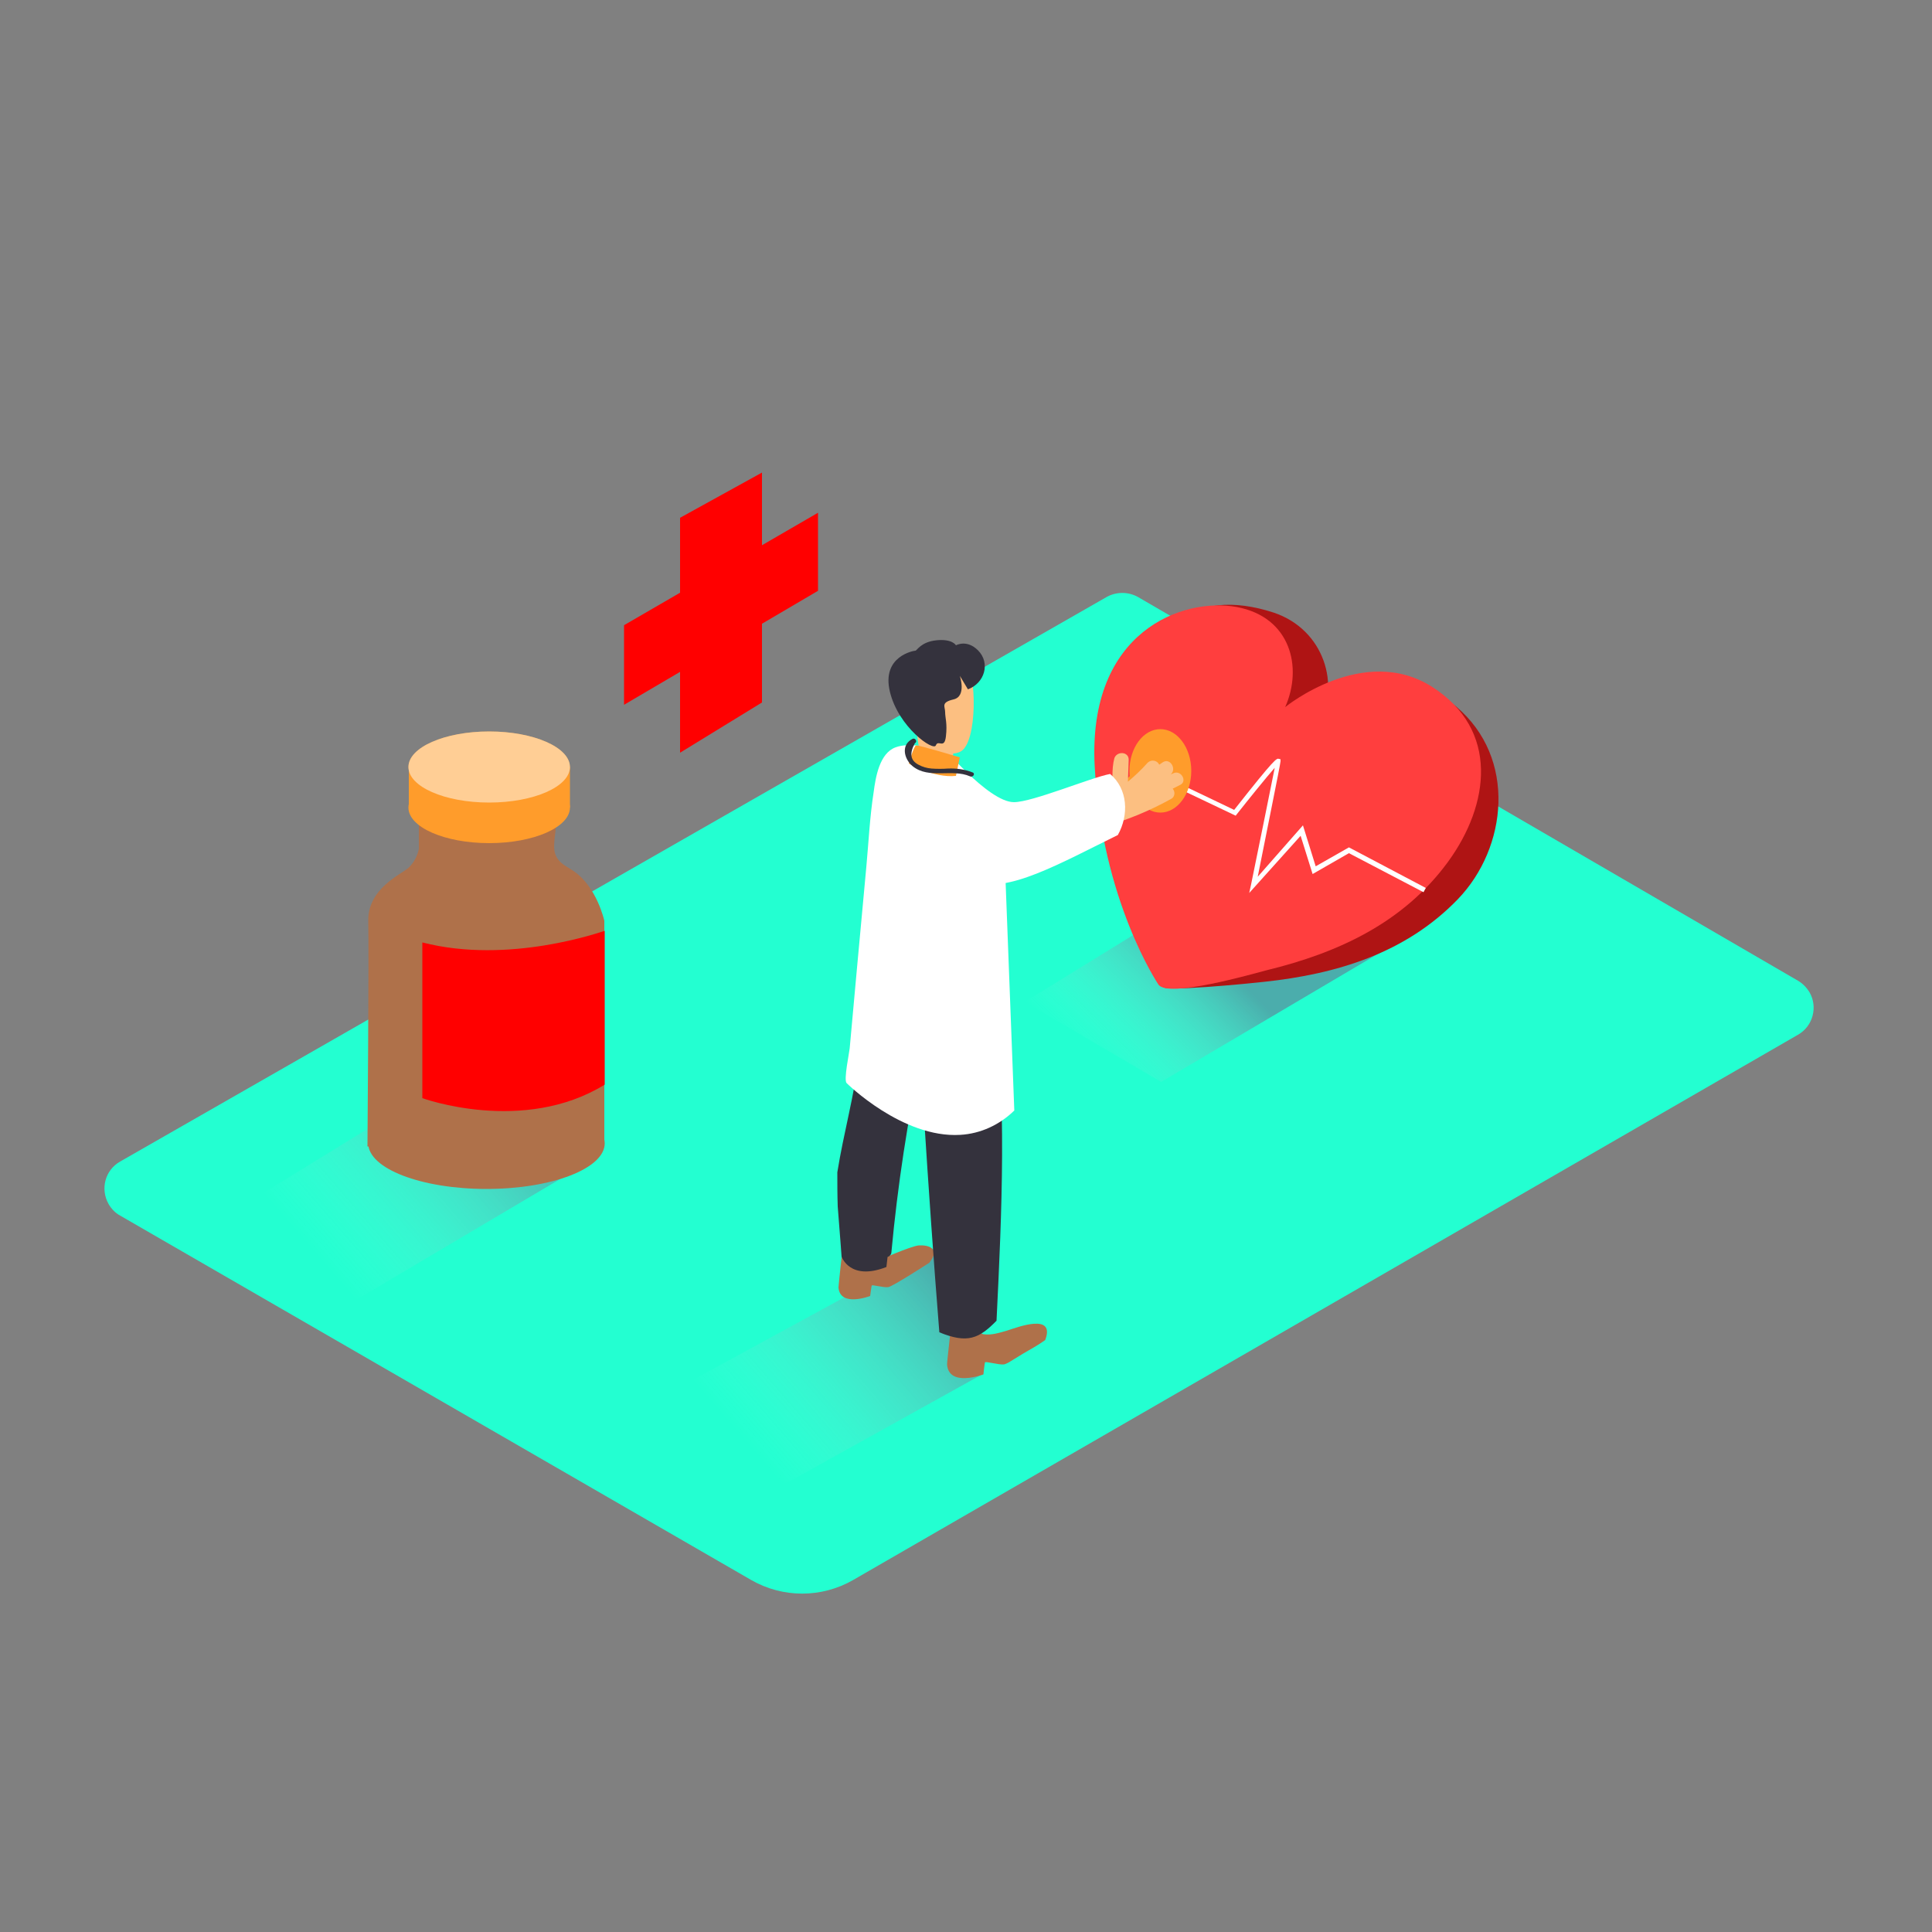 <svg transform="scale(1)" version="1.1" id="Layer_1" xmlns="http://www.w3.org/2000/svg" xmlns:xlink="http://www.w3.org/1999/xlink" x="0px" y="0px" viewBox="0 0 500 500" xml:space="preserve" class="show_show__wrapper__graphic__5Waiy "><rect x="0" y="0" width="500" height="500" fill="#808080" stroke="none"/><title>React</title><style type="text/css">
	.st0{fill:#23ffd1;}
	.st1{opacity:0.32;fill:url(#SVGID_1_);enable-background:new    ;}
	.st2{opacity:0.32;fill:url(#SVGID_00000151535999443858970790000009584661398442930320_);enable-background:new    ;}
	.st3{opacity:0.32;fill:url(#SVGID_00000141427079930761452660000003233257088714871953_);enable-background:new    ;}
	.st4{fill:#AF1414;}
	.st5{fill:#ff3e3e;}
	.st6{fill:#FFFFFF;}
	.st7{fill:#af714a;}
	.st8{fill:#ff9c2b;}
	.st9{opacity:0.5;fill:#FFFFFF;enable-background:new    ;}
	.st10{fill:#ff0000;}
	.st11{fill:#34323D;}
	.st12{fill:#FCBF81;}
</style><path class="st0" id="Base" d="M465.3,253.8l-170.8-99.3c-2.5-1.4-5.6-1.4-8.1,0L31.1,300.6c-3.9,2.2-5.2,7.1-3,11
	c0.7,1.2,1.7,2.3,3,3l163.3,94.3c8.2,4.7,18.2,4.7,26.4,0l244.5-141.1c3.9-2.2,5.2-7.2,3-11C467.5,255.5,466.5,254.5,465.3,253.8z"></path><g id="Shadow"><linearGradient id="SVGID_1_" gradientUnits="userSpaceOnUse" x1="83.572" y1="175.178" x2="135.902" y2="220.528" gradientTransform="matrix(1 0 0 -1 0 502)"><stop offset="0" style="stop-color: rgb(255, 255, 255); stop-opacity: 0;"></stop><stop offset="0.99" style="stop-color: rgb(158, 0, 93);"></stop></linearGradient><polyline class="st1" points="154.3,299.6 92.5,336.2 57.2,315.5 112.6,281.4 	"></polyline><linearGradient id="SVGID_00000009590792604094958430000003830385041148270987_" gradientUnits="userSpaceOnUse" x1="193.983" y1="127.577" x2="244.973" y2="171.767" gradientTransform="matrix(1 0 0 -1 0 502)"><stop offset="0" style="stop-color: rgb(255, 255, 255); stop-opacity: 0;"></stop><stop offset="0.99" style="stop-color: rgb(158, 0, 93);"></stop></linearGradient><polyline style="opacity: 0.32; fill: url(&quot;#SVGID_00000009590792604094958430000003830385041148270987_&quot;);" points="
		254.5,355.5 203.4,383.9 168.2,363.2 241.5,323.2 	"></polyline><linearGradient id="SVGID_00000070812476362545363670000003904316009445099914_" gradientUnits="userSpaceOnUse" x1="286.081" y1="222.439" x2="316.231" y2="253.119" gradientTransform="matrix(1 0 0 -1 0 502)"><stop offset="0" style="stop-color: rgb(255, 255, 255); stop-opacity: 0;"></stop><stop offset="0.99" style="stop-color: rgb(158, 0, 93);"></stop></linearGradient><polyline style="opacity: 0.32; fill: url(&quot;#SVGID_00000070812476362545363670000003904316009445099914_&quot;);" points="
		362.3,243.5 300.5,280 265.2,259.3 320.5,225.2 	"></polyline></g><g id="Heart"><path class="st4" d="M341.1,187.3c0,0,19.8-18.1,35.8-4.4c15.7,13.3,13.2,36.5,0.4,49.8c-13.5,14-31.4,19.4-50.2,21.4
		c-3.5,0.4-26.7,2.7-26.1,1.2c0,0-13.8-24.8-10.8-59.7s19.2-43.6,39.3-37.1C342.9,162.9,347,177.8,341.1,187.3z"></path><path class="st5" d="M332.6,183c0,0,20.3-16.6,38.1-5.2c17.3,11.1,14.9,30.4,4,45.3c-11.5,15.7-28.4,23.5-46.9,28
		c-3.5,0.9-25.6,7.3-28,3.7c0,0-14.7-21.7-16.5-56.6s22.9-43.7,36.8-41.1S337.2,172.7,332.6,183z"></path><path class="st6" d="M323.3,231.1l0.5-2.3c2.1-10.3,5.1-25,6.1-30.1c-2.2,2.5-6.8,8.2-9.8,12l-0.3,0.4l-14.7-7l0.5-1.1l13.8,6.6
		c10.7-13.6,11-13.4,11.6-13.2l0.4,0.1v0.5c0,0.7-4.3,21.7-5.9,29.9l11.7-13.3l3.3,10.6l8.6-4.9l19.9,10.5l-0.6,1.1l-19.3-10.1
		l-9.4,5.4l-3.1-9.9L323.3,231.1z"></path></g><g id="Bottle"><path class="st7" d="M108.4,209.5v10.2c-0.4,1.9-1.3,3.6-2.7,4.9c-2.1,1.8-10.5,5.4-10.4,13.7c0.2,7.5-0.2,58.4-0.2,58.4h61.3
		v-58.4c0,0-1.9-8.8-8-12.9c-1.3-0.9-2.9-1.6-3.9-2.9c-1.8-2.3-0.9-5-0.6-8.9c0-1.7,0-3.4-0.2-5.1"></path><polyline class="st8" points="105.8,198.5 105.8,209 147.5,209 147.5,198.5 	"></polyline><ellipse class="st8" cx="126.6" cy="209" rx="20.9" ry="9.2"></ellipse><ellipse class="st8" cx="126.6" cy="198.5" rx="20.9" ry="9.2"></ellipse><ellipse class="st9" cx="126.6" cy="198.5" rx="20.9" ry="9.2"></ellipse><ellipse class="st7" cx="125.9" cy="295.9" rx="30.6" ry="11.8"></ellipse><path class="st10" d="M156.5,240.9c-0.8,0.2-24.7,8.8-47.2,3v40.3c0,0,26.1,9.5,47.2-3.5V240.9z"></path></g><g id="Health_Icon"><polygon class="st10" points="176,134 176,194.8 197.2,181.8 197.2,122.3 	"></polygon><polygon class="st10" points="161.5,161.8 161.5,182.4 211.7,152.9 211.7,132.7 	"></polygon></g><g id="Character"><ellipse class="st8" cx="300.3" cy="199.5" rx="8" ry="10.8"></ellipse><path class="st7" d="M226.9,326.4c0,0,8.9-4,11-4.1s5.7,0.6,2.6,4.5c0,0-9.4,6.1-10.6,6.3s-4.2-0.7-4.3-0.4s-0.4,2.7-0.4,2.7
		s-7.8,3-8.2-2.2c0-0.7,1.1-10.4,1.1-10.4"></path><path class="st11" d="M216.7,303.4c1.6-10.1,4.4-19.8,5.6-30c0.7-6.4,1.3-12.8,2.1-19.2s3.2-12.6,4.7-18.9c0.1-0.3,0-0.6-0.3-0.8
		c0.1-0.2,0.1-0.4,0.2-0.7c0.8-0.8,1.6-1.5,2.4-2.1l10.9,7.3c0,0-0.1,6.7-0.4,16.4c-1.3,5.7-2.2,10.7-3.7,16.1
		c0.3,0.3,0.4,0.8,0.3,1.3c-3.6,16.9-6.2,34-7.8,51.2c0,0.6-0.4,1.1-1,1.3l-0.3,2.6c-9.5,3.7-11.6-2.7-11.6-2.7s-0.4-5.5-1-13
		C216.7,309.2,216.7,306.3,216.7,303.4z"></path><path class="st7" d="M246.4,341l5.3,1.9c0.3,1,1.1,1.7,2.1,2c0.2,0.2,0.5,0.4,0.7,0.4c2.2,0.3,4.2-0.4,6.3-1
		c2.5-0.8,12.4-4.6,9.7,2.5c-1.8,1.3-3.8,2.4-5.7,3.5c-1,0.6-2.1,1.3-3.1,1.9c-0.6,0.4-1.2,0.7-1.8,0.9c-1.4,0.2-4.9-0.9-5-0.5
		s-0.4,3.1-0.4,3.1s-9,3.4-9.4-2.6C245.1,352.2,246.4,341,246.4,341z"></path><path class="st11" d="M239,286.9c-1.1-17.8-1.7-35.7-5.5-53.2c-0.2-4.5-3.1-1.6-2.9-3.4c1.6-14.6,22.9,2.8,22.9,2.8
		c0.9,0.7,1,5.2,1.1,6.2c1,5.6,1.8,11.3,2.5,16.9c3.5,28.6,2.2,57,0.8,85.6c-4.5,4.6-7.5,6-14.8,3c-1.5-18.7-2.8-37.5-4-56.3
		C239,288,239,287.5,239,286.9z"></path><path class="st6" d="M260.1,224.4l-17-9.4l0.6-20.6c-3.6-1.1-8.3-2.3-11.9-1c-4.2,1.5-5.2,7.8-5.7,11.6c-1,6.4-1.3,12.9-1.9,19.4
		l-2.4,26l-1.9,20.9c-0.1,1.1-1.6,8.2-0.8,9c0,0,14.4,14.3,29.4,13.4c5.3-0.3,10.2-2.6,14-6.3L260.1,224.4z"></path><path class="st8" d="M299,193.2c0,0-7.1,9.5-11.5,11.4l2.1,4.4l15.7-5.6C305.4,203.5,307.7,193.2,299,193.2z"></path><path class="st12" d="M303.5,200.2l-0.5,0.2c1.6-1.4-0.2-4.4-2.1-3.1c-0.3,0.2-0.6,0.4-0.9,0.6c-0.4-0.9-1.5-1.3-2.4-0.9
		c-0.2,0.1-0.4,0.2-0.6,0.4c-1.6,1.8-3.3,3.4-5.1,4.9l0.2-5.6c0.1-2.2-3-2.4-3.7-0.5c-0.4,1.5-0.5,3.1-0.5,4.7
		c-0.1,1.7-0.9,3.2-2.2,4.3c-0.5,0.4-0.7,1-0.5,1.6h-0.2c-2.2,0.2-2.4,3.3-0.7,3.7c-1.7,1-0.7,4.1,1.5,3.4c6-1.7,11.8-4.1,17.2-7.1
		c0.9-0.4,1.2-1.5,0.7-2.4c-0.1-0.1-0.1-0.2-0.2-0.3c0.6-0.3,1.2-0.6,1.8-0.9C307.5,202.3,305.6,199,303.5,200.2z"></path><path class="st6" d="M243.1,192.2c0,0,12.6,15.4,19.3,15.4c4.8,0,20-6.4,24.9-7.3c4.6,3.9,4.9,10.6,2,15.8
		c-14.5,7.1-29.3,15.6-36.8,11.8c-9-4.5-21.4-21.3-21.4-21.3S222.1,197.9,243.1,192.2z"></path><path class="st12" d="M246.4,197.4l1-8.3l-10.2-0.1l0.9,6.8C240.7,197.1,243.5,197.6,246.4,197.4z"></path><path class="st12" d="M250.1,173.5c2.4-1,3.2,19-1.7,21.1s-10.4-4.3-12.7-9.8S239.6,177.9,250.1,173.5z"></path><path class="st11" d="M248.4,174.9c0,0,1.8,5.3-1.6,6.1s-2.2,1.8-2.2,3.3s0.6,2.9,0.2,6.3s-2,0.7-2.6,2.3s-9.7-4.7-11.9-13.9
		s6.2-10.6,6.6-10.6s1.4-2.3,5.5-2.7s5,1.3,5,1.3s2.8-1.6,5.7,1.3c3.3,3.3,1.7,8.5-2.6,10.1L248.4,174.9z"></path><path class="st8" d="M247.4,200.8l1-4.8c0,0-10.7-3.2-11.3-3.1s-1.9,4.7-1.9,4.7S241.6,201.4,247.4,200.8z"></path><path class="st11" d="M251.7,199.9c-2-0.8-4.2-1.1-6.4-1c-1.4,0.1-2.8,0.1-4.2,0c-1.2-0.1-2.3-0.4-3.4-1c-2.1-1.1-2.4-2.9-0.9-5.6
		c0.7-0.3,0.1-1.4-0.6-1.1c-3.1,1.5-2.3,5.2,0,7.1c4.2,3.4,10.2,0.6,14.8,2.6C251.8,201.3,252.5,200.2,251.7,199.9z"></path></g></svg>